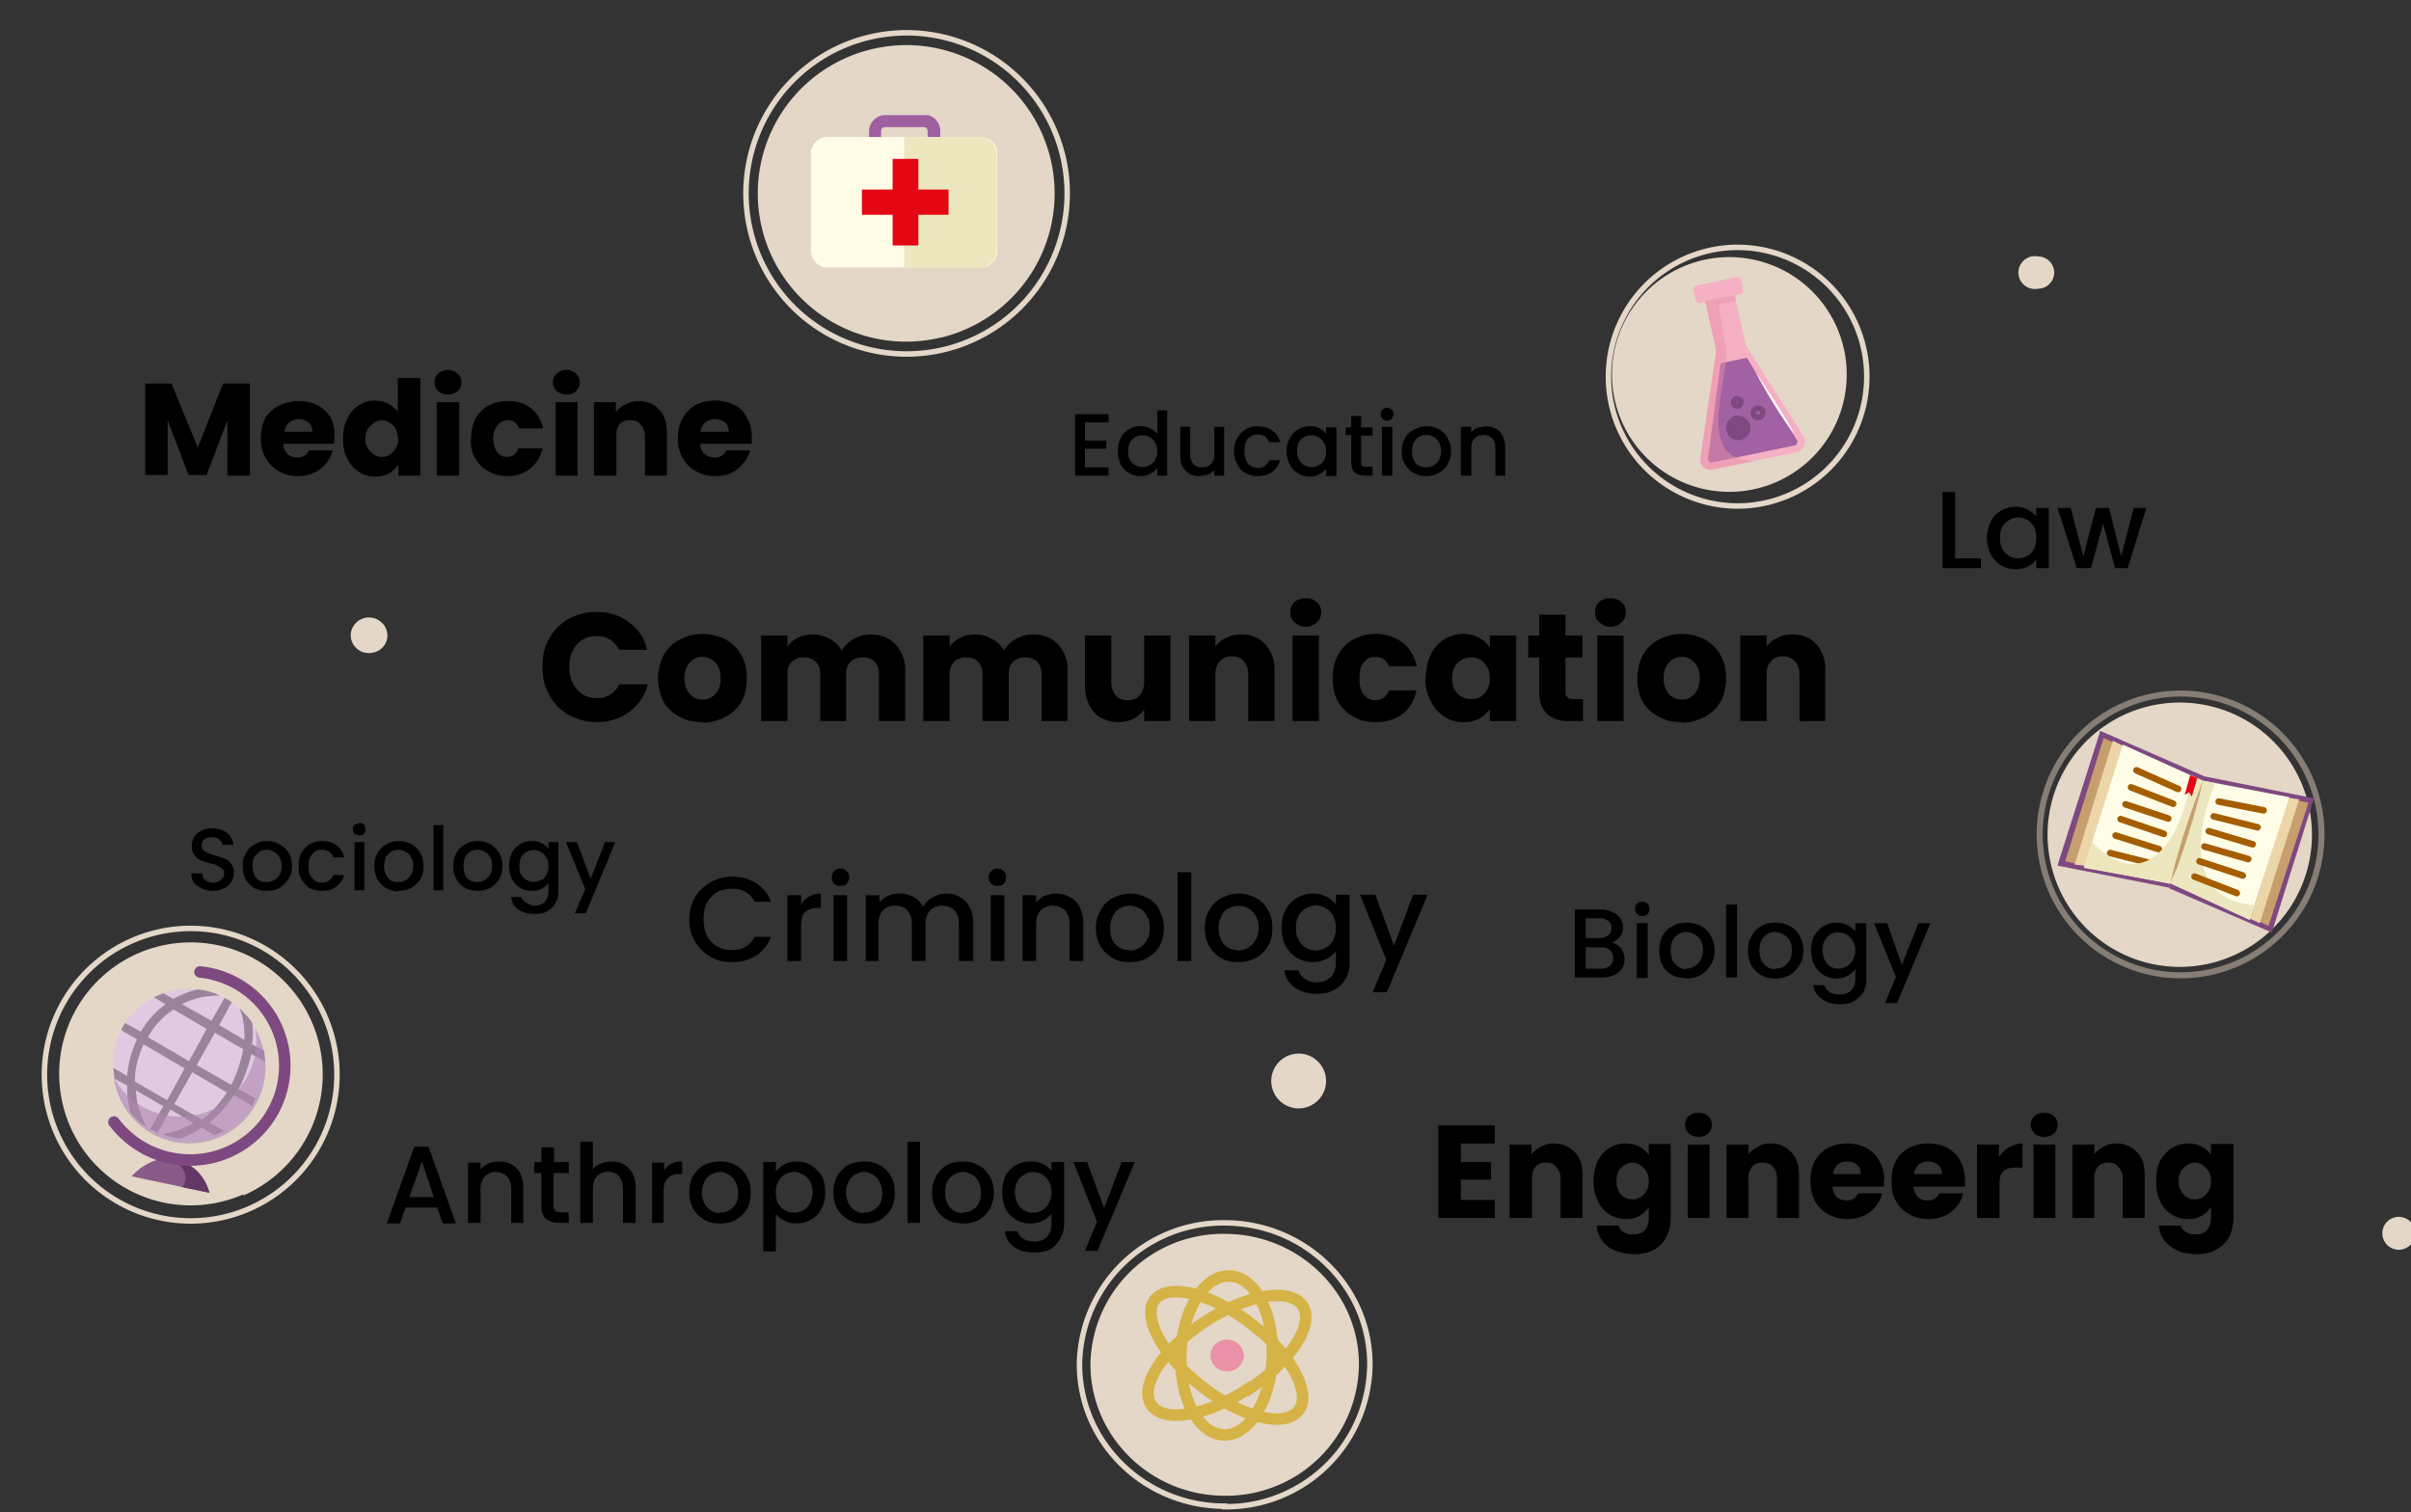 <svg xmlns="http://www.w3.org/2000/svg" width="440" height="276" fill="none"><rect width="100%" height="100%" fill="#333333" stroke="none"/><path fill="#000" d="M266.6 208.7v3.4h5.5v3.2h-5.5v3.7h6.2v3.3h-10.3v-16.9h10.3v3.3h-6.2Zm17 0c1.6 0 2.8.6 3.8 1.6s1.4 2.4 1.4 4.2v7.8h-4V215a3 3 0 0 0-.8-2c-.4-.6-1-.8-1.9-.8-.7 0-1.4.2-1.8.7a3 3 0 0 0-.7 2.1v7.3h-4.1v-13.4h4v1.8a5.2 5.2 0 0 1 4-2Zm13.1 0c1 0 1.8.2 2.5.6.7.4 1.3.9 1.7 1.5v-2h4v13.5c0 1.2-.2 2.3-.7 3.3-.5 1-1.2 1.8-2.2 2.4-1 .6-2.2.9-3.7.9-2 0-3.6-.5-4.9-1.4-1.2-1-1.9-2.2-2-3.8h4c.1.5.4.9.9 1.2.5.3 1 .4 1.8.4s1.5-.2 2-.7c.5-.5.8-1.3.8-2.3v-2a4.7 4.7 0 0 1-4.2 2.2 5.5 5.5 0 0 1-5.1-3.3c-.5-1-.8-2.3-.8-3.6 0-1.4.3-2.6.8-3.7a5.5 5.5 0 0 1 5.1-3.2Zm4.2 6.9c0-1-.3-1.8-.9-2.4-.6-.6-1.3-1-2-1-.9 0-1.6.4-2.2 1-.5.5-.8 1.3-.8 2.4 0 1 .3 1.8.8 2.4.6.6 1.3.9 2.1.9s1.5-.3 2.1-.9c.6-.6.9-1.4.9-2.4Zm9.1-8.1c-.7 0-1.3-.2-1.8-.6-.4-.5-.7-1-.7-1.6 0-.7.3-1.2.7-1.6.5-.4 1-.6 1.8-.6.7 0 1.3.2 1.7.6.5.4.7 1 .7 1.6a2 2 0 0 1-.7 1.6c-.4.4-1 .6-1.7.6Zm2 1.4v13.4h-4v-13.4h4Zm11.2-.2c1.5 0 2.8.6 3.7 1.6 1 1 1.4 2.4 1.4 4.2v7.8h-4V215a3 3 0 0 0-.7-2c-.5-.6-1.1-.8-2-.8-.7 0-1.3.2-1.8.7a3 3 0 0 0-.7 2.1v7.3h-4v-13.4h4v1.8c.4-.6 1-1 1.7-1.4.7-.4 1.5-.6 2.4-.6Zm20.6 6.7v1.2h-9.4c.1.8.4 1.4.8 1.9.5.4 1.1.6 1.8.6 1 0 1.7-.4 2.1-1.3h4.4a6 6 0 0 1-1.2 2.4 6 6 0 0 1-2.2 1.7 7 7 0 0 1-3 .6c-1.3 0-2.4-.3-3.5-.9a6 6 0 0 1-2.4-2.4c-.5-1-.8-2.2-.8-3.6s.2-2.6.8-3.7a6 6 0 0 1 2.4-2.4c1-.5 2.2-.8 3.5-.8 1.3 0 2.5.3 3.5.8 1 .6 1.8 1.3 2.3 2.3a7 7 0 0 1 1 3.6Zm-4.2-1.1c0-.7-.2-1.3-.7-1.7-.5-.4-1-.6-1.8-.6-.7 0-1.3.2-1.8.6-.4.4-.7 1-.8 1.7h5.1Zm19 1v1.3h-9.4c.1.8.4 1.4.8 1.9.5.4 1 .6 1.8.6 1 0 1.7-.4 2.1-1.3h4.4a6 6 0 0 1-1.2 2.4 6 6 0 0 1-2.2 1.7 7 7 0 0 1-3 .6c-1.3 0-2.5-.3-3.5-.9a6 6 0 0 1-2.4-2.4c-.6-1-.8-2.2-.8-3.6s.2-2.6.8-3.7a6 6 0 0 1 2.4-2.4c1-.5 2.2-.8 3.5-.8 1.3 0 2.5.3 3.5.8 1 .6 1.8 1.3 2.3 2.3a7 7 0 0 1 .9 3.6Zm-4.2-1c0-.7-.2-1.3-.7-1.7-.5-.4-1.1-.6-1.8-.6s-1.3.2-1.8.6c-.4.4-.7 1-.8 1.7h5.1Zm10.5-3.2c.4-.7 1-1.3 1.8-1.7.7-.4 1.5-.7 2.4-.7v4.4h-1.2c-1 0-1.8.2-2.3.7-.5.4-.7 1.2-.7 2.3v6.2h-4.1v-13.4h4v2.2Zm8.2-3.6c-.7 0-1.3-.2-1.8-.6-.4-.5-.7-1-.7-1.6 0-.7.3-1.2.7-1.6.5-.4 1-.6 1.8-.6.7 0 1.3.2 1.7.6.5.4.7 1 .7 1.6a2 2 0 0 1-.7 1.6c-.4.4-1 .6-1.7.6Zm2 1.4v13.4h-4v-13.4h4Zm11.2-.2c1.5 0 2.8.6 3.7 1.6 1 1 1.4 2.4 1.4 4.2v7.8h-4V215a3 3 0 0 0-.8-2c-.4-.6-1-.8-1.8-.8s-1.4.2-1.9.7a3 3 0 0 0-.7 2.1v7.3h-4v-13.4h4v1.8c.4-.6 1-1 1.7-1.4.7-.4 1.5-.6 2.4-.6Zm13 0c1 0 1.8.2 2.5.6.8.4 1.3.9 1.7 1.5v-2h4.1v13.5c0 1.2-.3 2.3-.7 3.3-.5 1-1.3 1.8-2.3 2.4-1 .6-2.2.9-3.7.9-2 0-3.6-.5-4.8-1.4-1.3-1-2-2.2-2.1-3.8h4c.1.5.5.9 1 1.2.4.3 1 .4 1.7.4.9 0 1.5-.2 2-.7.5-.5.8-1.3.8-2.3v-2a4.7 4.7 0 0 1-4.1 2.2 5.5 5.5 0 0 1-5.2-3.3c-.5-1-.7-2.3-.7-3.6 0-1.4.2-2.6.7-3.7.6-1 1.3-1.8 2.2-2.4.9-.5 1.9-.8 3-.8Zm4.2 6.9c0-1-.3-1.8-.9-2.4-.5-.6-1.2-1-2-1-.9 0-1.5.4-2.1 1-.6.5-.9 1.3-.9 2.4 0 1 .3 1.8.9 2.4.6.6 1.2.9 2 .9.9 0 1.6-.3 2.1-.9.6-.6.9-1.4.9-2.4ZM79.9 220.4H74l-1 2.9h-2.4l5-14h2.6l5 14h-2.4l-1-2.9Zm-.7-1.8L77 212l-2.3 6.5h4.5ZM91 212c.9 0 1.6.1 2.3.5.7.4 1.3.9 1.6 1.6.4.7.6 1.6.6 2.6v6.5h-2.2V217c0-1-.3-1.7-.8-2.3-.5-.5-1.1-.8-2-.8-.8 0-1.5.3-2 .8-.5.6-.8 1.3-.8 2.3v6.2h-2.3v-11h2.3v1.2c.4-.4.9-.8 1.4-1 .6-.3 1.3-.4 2-.4Zm10 2v6.1c0 .4.2.7.4 1l1 .2h1.4v1.9H102c-1 0-1.8-.3-2.4-.8-.5-.4-.8-1.2-.8-2.3v-6h-1.3v-2h1.3v-2.7h2.3v2.7h2.7v2H101Zm10.6-2c.8 0 1.6.1 2.2.5.7.4 1.2.9 1.6 1.6.4.7.6 1.6.6 2.6v6.5h-2.3V217c0-1-.3-1.7-.7-2.3-.5-.5-1.2-.8-2-.8-1 0-1.6.3-2.1.8-.5.6-.7 1.3-.7 2.3v6.2h-2.3v-14.8h2.3v5c.3-.4.8-.8 1.4-1a5 5 0 0 1 2-.4Zm9.5 1.7c.4-.5.8-1 1.4-1.3a4 4 0 0 1 2-.4v2.3h-.6c-1 0-1.6.3-2 .7-.5.5-.8 1.2-.8 2.4v5.8H119v-11h2.2v1.5Zm10.2 9.6c-1 0-2-.2-2.8-.7a5.2 5.2 0 0 1-2-2 6 6 0 0 1-.7-3 6 6 0 0 1 .7-3c.5-.8 1.2-1.5 2-2 1-.4 1.9-.6 3-.6 1 0 2 .2 2.8.7.8.4 1.5 1.1 2 2 .5.8.7 1.8.7 3 0 1-.2 2-.7 3-.5.8-1.2 1.5-2.1 2a6 6 0 0 1-2.9.6Zm0-2a3.3 3.3 0 0 0 3-1.6 4 4 0 0 0 .4-2 4 4 0 0 0-.5-2 3 3 0 0 0-1.2-1.3c-.5-.3-1-.5-1.6-.5-.6 0-1.2.2-1.7.5a3 3 0 0 0-1.1 1.2c-.3.6-.5 1.2-.5 2a4 4 0 0 0 1 2.8 3 3 0 0 0 2.2 1Zm10.3-7.5a4.8 4.8 0 0 1 3.8-1.8c1 0 1.8.2 2.6.7.8.5 1.5 1.1 2 2 .4.8.6 1.8.6 3 0 1-.2 2-.7 2.9-.4.9-1 1.5-1.9 2a5 5 0 0 1-2.6.7 4.9 4.9 0 0 1-3.8-1.7v6.8h-2.3v-16.3h2.3v1.7Zm6.7 3.8c0-.8-.2-1.4-.5-2a3 3 0 0 0-1.2-1.2c-.6-.3-1.1-.5-1.7-.5a3.3 3.3 0 0 0-2.9 1.8 4 4 0 0 0-.4 2c0 .7.1 1.4.4 2 .4.5.8 1 1.3 1.2a3.3 3.3 0 0 0 3.3 0c.5-.3.9-.7 1.2-1.3a4 4 0 0 0 .5-2Zm9.3 5.7c-1 0-2-.2-2.8-.7a5.2 5.2 0 0 1-2-2 6 6 0 0 1-.7-3 6 6 0 0 1 .7-3c.5-.8 1.2-1.5 2-2 1-.4 1.9-.6 3-.6 1 0 2 .2 2.8.7.8.4 1.5 1.1 2 2 .5.8.7 1.8.7 3 0 1-.2 2-.7 3-.5.8-1.2 1.5-2 2a6 6 0 0 1-3 .6Zm0-2a3.3 3.3 0 0 0 3-1.6 4 4 0 0 0 .4-2 4 4 0 0 0-.5-2c-.3-.6-.7-1-1.2-1.3-.5-.3-1-.5-1.6-.5-.6 0-1.1.2-1.7.5a3 3 0 0 0-1.1 1.2c-.3.6-.5 1.2-.5 2a4 4 0 0 0 1 2.8 3 3 0 0 0 2.2 1Zm10.3-13v14.9h-2.3v-14.8h2.3Zm7.8 15c-1 0-2-.2-2.9-.7a5.2 5.2 0 0 1-2-2 6 6 0 0 1-.7-3 6 6 0 0 1 .8-3c.5-.8 1.1-1.5 2-2 .8-.4 1.8-.6 2.9-.6 1 0 2 .2 2.8.7.9.4 1.5 1.1 2 2 .5.8.8 1.8.8 3 0 1-.3 2-.8 3-.5.8-1.2 1.5-2 2a6 6 0 0 1-3 .6Zm0-2a3.3 3.3 0 0 0 2.9-1.6 4 4 0 0 0 .4-2 4 4 0 0 0-.4-2 3 3 0 0 0-1.2-1.3c-.6-.3-1.1-.5-1.7-.5-.6 0-1.1.2-1.6.5a3 3 0 0 0-1.2 1.2c-.3.6-.4 1.2-.4 2a4 4 0 0 0 .9 2.8 3 3 0 0 0 2.3 1Zm12.4-9.3a4.7 4.7 0 0 1 3.8 1.7v-1.6h2.3v11.2c0 1-.2 2-.7 2.7-.4.8-1 1.5-1.8 2-.8.4-1.8.6-2.9.6-1.5 0-2.7-.3-3.7-1s-1.6-1.7-1.7-2.9h2.3c.1.6.5 1 1 1.4.6.3 1.3.5 2.1.5a3 3 0 0 0 2.2-.8c.6-.6.9-1.4.9-2.5v-1.8a4.7 4.7 0 0 1-3.8 1.8 5 5 0 0 1-4.6-2.7c-.4-.9-.6-1.9-.6-3s.2-2 .6-3a5 5 0 0 1 4.6-2.6Zm3.8 5.6a4 4 0 0 0-.5-2 3.2 3.2 0 0 0-4.5-1.2c-.5.3-1 .7-1.2 1.2a4 4 0 0 0-.5 2c0 .8.2 1.4.5 2 .3.6.7 1 1.2 1.3a3.3 3.3 0 0 0 3.3 0c.5-.3.9-.7 1.2-1.3a4 4 0 0 0 .5-2Zm15.2-5.5-6.8 16.2H198l2.2-5.3-4.3-10.9h2.5l3.1 8.4 3.2-8.4h2.4ZM99 121.8c0-2 .3-3.7 1.2-5.2a9 9 0 0 1 3.5-3.6c1.5-.8 3.2-1.3 5.1-1.3 2.3 0 4.3.6 6 1.9 1.7 1.2 2.8 2.9 3.3 5H113c-.4-.8-1-1.4-1.7-1.9-.7-.4-1.5-.6-2.4-.6-1.5 0-2.7.5-3.6 1.5a6 6 0 0 0-1.4 4.2c0 1.7.5 3 1.4 4 .9 1.1 2 1.6 3.6 1.6a4.2 4.2 0 0 0 4.1-2.5h5.2a8.9 8.9 0 0 1-3.3 5 9.9 9.9 0 0 1-6 1.9c-1.9 0-3.6-.5-5.1-1.3-1.5-.9-2.7-2-3.5-3.6-.9-1.5-1.3-3.2-1.3-5.1Zm29.2 10c-1.6 0-3-.3-4.2-1a7.3 7.3 0 0 1-2.9-2.7c-.6-1.3-1-2.7-1-4.3 0-1.6.4-3 1-4.2a7.2 7.2 0 0 1 3-2.9c1.2-.6 2.6-1 4.1-1 1.6 0 3 .4 4.2 1 1.2.7 2.2 1.6 2.9 2.9.7 1.2 1 2.6 1 4.2s-.3 3-1 4.3a7.2 7.2 0 0 1-3 2.8c-1.2.6-2.6 1-4.1 1Zm0-4.1a3 3 0 0 0 2.3-1c.7-.7 1-1.6 1-2.9 0-1.3-.3-2.2-1-2.9a3 3 0 0 0-2.3-1 3 3 0 0 0-2.3 1c-.6.7-1 1.6-1 2.9 0 1.3.4 2.2 1 2.9a3 3 0 0 0 2.3 1Zm30.6-11.9c2 0 3.5.6 4.6 1.8a6.7 6.7 0 0 1 1.8 4.9v9.1h-4.8v-8.5c0-1-.2-1.8-.8-2.3-.5-.6-1.2-.8-2.2-.8a3 3 0 0 0-2.2.8c-.5.5-.8 1.3-.8 2.3v8.5h-4.7v-8.5c0-1-.3-1.8-.8-2.3-.6-.6-1.3-.8-2.2-.8a3 3 0 0 0-2.2.8c-.6.5-.8 1.3-.8 2.3v8.5h-4.8V116h4.8v2a5 5 0 0 1 1.9-1.6 6.4 6.4 0 0 1 5.8.2c1 .5 1.6 1.2 2.2 2.1a6.3 6.3 0 0 1 5.2-2.9Zm29.7 0c2 0 3.4.6 4.6 1.8a6.7 6.7 0 0 1 1.7 4.9v9.1h-4.7v-8.5c0-1-.3-1.8-.8-2.3-.6-.6-1.3-.8-2.2-.8a3 3 0 0 0-2.2.8c-.6.5-.8 1.3-.8 2.3v8.5h-4.8v-8.5c0-1-.3-1.8-.8-2.3-.5-.6-1.3-.8-2.2-.8a3 3 0 0 0-2.2.8c-.5.5-.8 1.3-.8 2.3v8.5h-4.8V116h4.8v2a5 5 0 0 1 2-1.6c.7-.4 1.6-.6 2.6-.6 1.2 0 2.2.3 3.1.8 1 .5 1.7 1.2 2.2 2.1a6.3 6.3 0 0 1 5.3-2.9Zm25.1.2v15.6h-4.8v-2.1c-.5.7-1.1 1.2-2 1.7a6 6 0 0 1-2.7.6c-1.2 0-2.3-.3-3.2-.8-.9-.5-1.6-1.3-2.1-2.3-.5-1-.8-2.2-.8-3.6V116h4.8v8.5c0 1 .3 1.8.8 2.4.5.6 1.3.9 2.2.9 1 0 1.7-.3 2.2-.9.5-.6.8-1.4.8-2.4V116h4.8Zm13-.2c1.8 0 3.2.6 4.3 1.8a6.8 6.8 0 0 1 1.7 4.9v9.1h-4.8v-8.5c0-1-.3-1.8-.8-2.4-.5-.6-1.3-.9-2.2-.9-.9 0-1.6.3-2.2.9-.5.6-.8 1.4-.8 2.4v8.5H217V116h4.8v2a5 5 0 0 1 2-1.6c.8-.4 1.7-.6 2.8-.6Zm11.7-1.4a3 3 0 0 1-2-.8c-.6-.5-.8-1-.8-1.8s.2-1.4.7-1.9a3 3 0 0 1 2.1-.7c.8 0 1.5.2 2 .7.6.5.8 1.1.8 1.9 0 .7-.2 1.3-.8 1.8-.5.5-1.2.8-2 .8Zm2.4 1.6v15.6h-4.8V116h4.8Zm2.5 7.8c0-1.6.3-3 1-4.3a7 7 0 0 1 2.8-2.8c1.2-.6 2.5-1 4-1 2 0 3.6.6 5 1.6 1.3 1 2.1 2.5 2.6 4.3h-5.1c-.5-1.1-1.3-1.7-2.5-1.7-1 0-1.6.3-2.1 1-.6.7-.8 1.6-.8 2.9 0 1.3.2 2.3.8 3 .5.6 1.2 1 2 1 1.3 0 2.1-.6 2.6-1.8h5a7.3 7.3 0 0 1-2.5 4.3c-1.4 1-3 1.5-5 1.5-1.5 0-2.8-.3-4-1a7 7 0 0 1-2.8-2.7c-.7-1.3-1-2.7-1-4.3Zm17 0c0-1.6.3-3 .9-4.3a6.5 6.5 0 0 1 6-3.8 6 6 0 0 1 2.8.7 5 5 0 0 1 2 1.8V116h4.8v15.6h-4.8v-2.2c-.5.7-1.1 1.3-2 1.8a6 6 0 0 1-2.9.6c-1.2 0-2.4-.3-3.4-1a7 7 0 0 1-2.5-2.8 9.6 9.6 0 0 1-1-4.2Zm11.7 0c0-1.2-.4-2.1-1-2.8-.7-.7-1.5-1-2.4-1-1 0-1.8.3-2.5 1-.6.6-1 1.6-1 2.8a4 4 0 0 0 1 2.8c.7.7 1.5 1 2.5 1s1.7-.3 2.4-1c.6-.7 1-1.6 1-2.8Zm17 3.8v4h-2.5a6 6 0 0 1-4-1.2c-1-1-1.5-2.3-1.5-4.2V120h-2v-4h2v-3.8h4.8v3.8h3.1v4h-3.1v6.2c0 .5 0 .8.3 1 .2.3.6.4 1.1.4h1.7Zm5-13.2a3 3 0 0 1-2-.8c-.6-.5-.8-1-.8-1.8s.2-1.4.7-1.9a3 3 0 0 1 2.1-.7c.8 0 1.5.2 2 .7.6.5.8 1.1.8 1.9 0 .7-.2 1.3-.8 1.8-.5.5-1.2.8-2 .8Zm2.4 1.6v15.6h-4.8V116h4.8Zm10.6 15.8c-1.6 0-3-.3-4.2-1a7.3 7.3 0 0 1-2.9-2.7c-.7-1.3-1-2.7-1-4.3 0-1.6.4-3 1-4.2a7.2 7.2 0 0 1 3-2.9c1.2-.6 2.6-1 4.1-1 1.6 0 3 .4 4.2 1 1.2.7 2.2 1.6 2.9 2.9.7 1.2 1 2.6 1 4.2s-.3 3-1 4.3a7.2 7.2 0 0 1-3 2.8c-1.2.6-2.6 1-4.1 1Zm0-4.1a3 3 0 0 0 2.3-1c.6-.7 1-1.6 1-2.9 0-1.3-.3-2.2-1-2.9a3 3 0 0 0-2.3-1 3 3 0 0 0-2.3 1c-.6.7-1 1.6-1 2.9 0 1.3.4 2.2 1 2.9a3 3 0 0 0 2.3 1Zm20.2-11.9c1.8 0 3.3.6 4.4 1.8a6.8 6.8 0 0 1 1.6 4.9v9.1h-4.7v-8.5c0-1-.3-1.8-.8-2.4-.6-.6-1.3-.9-2.2-.9-1 0-1.7.3-2.2.9-.6.6-.8 1.4-.8 2.4v8.5h-4.8V116h4.8v2a5 5 0 0 1 2-1.6c.8-.4 1.7-.6 2.7-.6ZM198 77.1v3.3h3.9v1.5H198v3.4h4.3v1.5h-6.1V75.6h6.1v1.5H198Zm6 5.2c0-.9.2-1.7.5-2.3a4 4 0 0 1 5.4-1.8c.5.2 1 .6 1.3 1v-4.3h1.8v11.9h-1.8v-1.4c-.3.5-.7.8-1.2 1-.6.4-1.2.5-1.9.5a4 4 0 0 1-3.6-2.2c-.3-.7-.5-1.5-.5-2.4Zm7.2 0c0-.6-.1-1-.4-1.5a2.6 2.6 0 0 0-3.6-1c-.4.2-.7.5-1 1-.2.4-.3.9-.3 1.5s0 1.2.3 1.6c.3.5.6.8 1 1a2.6 2.6 0 0 0 2.6 0c.4-.2.8-.5 1-1 .3-.4.4-1 .4-1.6Zm12.2-4.4v8.9h-1.8v-1a3 3 0 0 1-1.1.8l-1.5.3a4 4 0 0 1-1.9-.4c-.5-.3-1-.8-1.3-1.3-.3-.6-.4-1.3-.4-2v-5.3h1.8v5c0 .7.2 1.4.6 1.8.3.4.9.6 1.6.6.7 0 1.2-.2 1.6-.6.4-.4.6-1 .6-1.8v-5h1.8Zm1.8 4.4c0-.9.2-1.7.6-2.3a4 4 0 0 1 1.5-1.6c.6-.4 1.4-.6 2.2-.6 1.1 0 2 .3 2.7.8.7.5 1.2 1.2 1.4 2.1h-2a2 2 0 0 0-.7-1c-.4-.2-.8-.4-1.4-.4-.7 0-1.3.3-1.8.8-.4.6-.6 1.3-.6 2.2 0 1 .2 1.7.6 2.3.5.5 1 .8 1.8.8 1 0 1.8-.5 2.1-1.4h2a4 4 0 0 1-1.4 2.1c-.7.5-1.6.8-2.7.8-.8 0-1.6-.2-2.2-.6-.7-.3-1.2-.9-1.5-1.6-.4-.6-.6-1.4-.6-2.4Zm9.6 0c0-.9.2-1.7.6-2.3a4 4 0 0 1 3.6-2.2c.7 0 1.3.1 1.8.4.5.3 1 .6 1.2 1V78h1.9v8.9H242v-1.4c-.3.5-.7.8-1.2 1-.6.4-1.2.5-1.9.5a4 4 0 0 1-2-.6c-.7-.4-1.2-1-1.5-1.6-.4-.7-.6-1.5-.6-2.4Zm7.2 0c0-.6-.1-1-.4-1.5a2.6 2.6 0 0 0-3.6-1c-.4.2-.7.5-1 1-.2.4-.3.9-.3 1.5s.1 1.2.4 1.6c.2.5.5.8 1 1a2.6 2.6 0 0 0 2.6 0c.4-.2.7-.5 1-1 .2-.4.3-1 .3-1.6Zm6.4-2.9v5c0 .2 0 .5.2.6.2.2.4.2.8.2h1.1v1.6h-1.4c-.8 0-1.5-.2-1.9-.6-.4-.4-.6-1-.6-1.9v-4.9h-1V78h1v-2.1h1.8v2.1h2.1v1.5h-2.1Zm4.7-2.6c-.3 0-.6-.1-.8-.4-.2-.2-.3-.5-.3-.8 0-.3 0-.6.3-.8.2-.2.5-.4.8-.4.4 0 .6.2.9.4.2.2.3.5.3.8 0 .3-.1.6-.3.8-.3.3-.5.4-.9.4Zm1 1.1v8.9h-1.9v-8.9h1.8Zm6.2 9c-.9 0-1.6-.2-2.3-.6-.7-.3-1.2-.9-1.6-1.6-.4-.6-.6-1.4-.6-2.4 0-.9.2-1.6.6-2.3.4-.7 1-1.3 1.7-1.6a4.7 4.7 0 0 1 4.6 0 4 4 0 0 1 1.5 1.6c.4.7.6 1.4.6 2.3 0 1-.2 1.7-.6 2.4-.4.7-1 1.3-1.6 1.6-.7.4-1.5.6-2.3.6Zm0-1.6a2.7 2.7 0 0 0 2.3-1.3c.2-.5.4-1 .4-1.7 0-.6-.2-1.1-.4-1.6-.3-.4-.6-.8-1-1-.4-.2-.8-.3-1.3-.3s-.9.1-1.3.3c-.4.2-.7.6-1 1-.2.5-.3 1-.3 1.6 0 1 .2 1.7.7 2.3.5.5 1.1.7 1.9.7Zm10.8-7.5a4 4 0 0 1 1.8.4c.6.3 1 .7 1.3 1.3.3.6.5 1.3.5 2v5.3h-1.8v-5c0-.8-.2-1.4-.6-1.8a2 2 0 0 0-1.6-.6c-.7 0-1.2.2-1.6.6-.4.4-.6 1-.6 1.8v5h-1.9v-8.9h1.9v1a3 3 0 0 1 1.1-.8l1.5-.3ZM294 172c.7.1 1.3.5 1.8 1 .4.7.7 1.3.7 2s-.2 1.3-.5 1.8c-.4.5-.8.9-1.5 1.2-.6.3-1.3.4-2.1.4h-5V166h4.7c.9 0 1.6.2 2.2.5.6.2 1 .6 1.4 1.1.3.5.5 1 .5 1.6 0 .8-.2 1.4-.6 1.8-.4.5-1 .9-1.6 1.1Zm-4.6-.8h2.5c.7 0 1.2-.2 1.6-.5.4-.3.6-.7.6-1.3 0-.6-.2-1-.6-1.3-.4-.3-.9-.5-1.6-.5h-2.5v3.6Zm2.8 5.6c.7 0 1.2-.2 1.6-.5.4-.4.6-.9.6-1.5s-.2-1-.6-1.4c-.4-.4-1-.5-1.7-.5h-2.7v3.9h2.8Zm7.5-9.6c-.3 0-.7-.1-.9-.4-.3-.2-.4-.5-.4-1 0-.3.1-.6.4-.9.2-.2.6-.3 1-.3.3 0 .6.1.8.3.3.3.4.6.4 1s-.1.7-.4 1c-.2.2-.5.3-.9.3Zm1 1.3v10h-2v-10h2Zm7 10c-.9 0-1.7-.1-2.5-.5-.8-.5-1.4-1-1.8-1.8-.4-.8-.6-1.7-.6-2.7 0-1 .2-2 .6-2.7.5-.8 1-1.4 1.9-1.8.7-.4 1.6-.6 2.5-.6 1 0 1.8.2 2.6.6.8.4 1.4 1 1.8 1.8.5.8.7 1.7.7 2.7 0 1-.2 1.9-.7 2.6-.5.8-1 1.4-1.9 1.9-.8.4-1.6.6-2.6.6Zm0-1.7a3 3 0 0 0 2.6-1.5c.3-.5.5-1.1.5-1.8 0-.8-.2-1.4-.4-1.9-.3-.5-.7-.8-1.1-1a3 3 0 0 0-1.5-.5 3 3 0 0 0-1.5.4c-.4.3-.8.6-1 1.1-.3.5-.4 1.1-.4 1.9 0 1 .2 1.9.8 2.4.5.6 1.2 1 2 1Zm9.3-11.7v13.3h-2v-13.3h2Zm7 13.5c-1 0-1.8-.2-2.6-.6-.7-.5-1.3-1-1.8-1.8-.4-.8-.6-1.7-.6-2.7 0-1 .2-2 .7-2.7.4-.8 1-1.4 1.8-1.8.7-.4 1.6-.6 2.6-.6.9 0 1.8.2 2.5.6.8.4 1.4 1 1.8 1.8.5.8.7 1.7.7 2.7 0 1-.2 1.9-.7 2.6-.4.8-1 1.4-1.8 1.9-.8.4-1.7.6-2.6.6Zm0-1.8a3 3 0 0 0 2.6-1.5c.3-.5.4-1.1.4-1.8 0-.8-.1-1.4-.4-1.9-.3-.5-.7-.8-1.1-1a3 3 0 0 0-1.5-.5 3 3 0 0 0-1.5.4c-.4.3-.8.6-1 1.1-.3.5-.4 1.1-.4 1.9 0 1 .3 1.9.8 2.4.5.6 1.2 1 2 1Zm11.1-8.4a4.3 4.3 0 0 1 3.5 1.6v-1.5h2v10a5 5 0 0 1-.5 2.5c-.4.7-1 1.3-1.7 1.7-.7.4-1.6.6-2.6.6-1.3 0-2.5-.3-3.3-1a3.5 3.5 0 0 1-1.6-2.5h2c.2.5.6 1 1 1.3.6.3 1.2.4 1.9.4.8 0 1.5-.2 2-.7.5-.5.8-1.2.8-2.2v-1.7a4.3 4.3 0 0 1-3.5 1.7 4.5 4.5 0 0 1-4-2.5c-.4-.8-.6-1.7-.6-2.7 0-1 .2-1.8.6-2.6a4.6 4.6 0 0 1 4-2.4Zm3.5 5c0-.6-.2-1.2-.5-1.7a3 3 0 0 0-4-1.2c-.5.3-.8.7-1.1 1.2-.3.5-.4 1-.4 1.7s.1 1.3.4 1.8c.3.5.6 1 1 1.2a3 3 0 0 0 3 0 3 3 0 0 0 1.1-1.1c.3-.6.5-1.2.5-1.8Zm13.7-4.9-6.1 14.6H344l2-4.8-4-9.8h2.4l2.7 7.6 3-7.6h2ZM45.6 70v16.8h-4.1V76.7l-3.8 10h-3.3l-3.8-10v10h-4.1V70h4.8l4.8 11.7 4.6-11.7h4.9ZM61 79.8V81h-9.3c0 .8.3 1.4.8 1.9.5.4 1 .6 1.7.6 1 0 1.8-.4 2.2-1.3h4.3a6 6 0 0 1-1.2 2.4 6 6 0 0 1-2.2 1.7 7 7 0 0 1-3 .6c-1.2 0-2.4-.3-3.4-.9a6 6 0 0 1-2.4-2.4c-.6-1-.9-2.2-.9-3.6s.3-2.6.8-3.7A6 6 0 0 1 51 74c1-.5 2.2-.8 3.6-.8 1.3 0 2.4.3 3.4.8s1.8 1.3 2.4 2.3A7 7 0 0 1 61 80ZM57 78.8c0-.7-.2-1.3-.7-1.7-.5-.4-1-.6-1.8-.6-.7 0-1.2.2-1.7.6-.5.4-.8 1-.9 1.7H57Zm5.6 1.3c0-1.4.2-2.6.8-3.7a5.5 5.5 0 0 1 7.5-2.7c.7.4 1.3.9 1.7 1.5V69h4.1v17.8h-4v-2c-.5.7-1 1.2-1.7 1.6a5 5 0 0 1-2.5.6 5.5 5.5 0 0 1-5.1-3.3c-.6-1-.8-2.3-.8-3.6Zm10 0c0-1-.3-1.9-.8-2.4-.6-.6-1.3-1-2.1-1s-1.5.4-2 1c-.7.5-1 1.3-1 2.4 0 1 .3 1.8 1 2.4.5.6 1.2.9 2 .9s1.5-.3 2-.9c.6-.6 1-1.4 1-2.4Zm9.2-8.1c-.8 0-1.4-.2-1.8-.6-.5-.5-.7-1-.7-1.6 0-.7.2-1.2.7-1.6.4-.4 1-.7 1.8-.7.7 0 1.2.3 1.7.7.5.4.7 1 .7 1.6a2 2 0 0 1-.7 1.6c-.5.4-1 .6-1.7.6Zm2 1.4v13.4h-4.1V73.4h4.1Zm2.2 6.7c0-1.4.2-2.6.8-3.7a6 6 0 0 1 2.4-2.4c1-.5 2.2-.8 3.5-.8 1.7 0 3 .4 4.2 1.3 1.1.9 1.9 2.1 2.2 3.7h-4.4c-.3-1-1-1.5-2-1.5-.8 0-1.4.3-1.9.9A4 4 0 0 0 90 80c0 1 .3 1.9.7 2.5.5.6 1 .9 1.8.9 1 0 1.8-.6 2.1-1.6H99a6.3 6.3 0 0 1-2.2 3.7 6.6 6.6 0 0 1-4.2 1.4c-1.3 0-2.5-.3-3.5-.9a6 6 0 0 1-2.4-2.4c-.6-1-.8-2.2-.8-3.6Zm17.4-8.1c-.7 0-1.3-.2-1.8-.6-.5-.5-.7-1-.7-1.6 0-.7.2-1.2.7-1.6.5-.4 1-.7 1.8-.7.7 0 1.3.3 1.7.7.5.4.7 1 .7 1.6a2 2 0 0 1-.7 1.6c-.4.4-1 .6-1.7.6Zm2 1.4v13.4h-4V73.4h4Zm11.1-.2c1.6 0 2.9.5 3.8 1.6 1 1 1.4 2.4 1.4 4.1v7.9h-4v-7.3a3 3 0 0 0-.8-2c-.4-.6-1-.8-1.8-.8s-1.5.2-2 .7a3 3 0 0 0-.6 2.1v7.3h-4.1V73.4h4v1.8c.5-.6 1-1.1 1.8-1.4.7-.4 1.5-.6 2.3-.6Zm20.7 6.7V81h-9.4c0 .8.3 1.4.8 1.9.5.4 1 .6 1.8.6 1 0 1.7-.4 2.1-1.3h4.4a6 6 0 0 1-1.3 2.4 6 6 0 0 1-2.1 1.7 7 7 0 0 1-3 .6c-1.3 0-2.5-.3-3.5-.9a6 6 0 0 1-2.4-2.4c-.6-1-.9-2.2-.9-3.6s.3-2.6.9-3.7a6 6 0 0 1 2.4-2.4c1-.5 2.2-.8 3.5-.8 1.3 0 2.5.3 3.5.8s1.8 1.3 2.3 2.3a7 7 0 0 1 .9 3.6Zm-4.2-1.1c0-.7-.3-1.3-.7-1.7-.5-.4-1.1-.6-1.8-.6s-1.3.2-1.8.6c-.5.4-.7 1-.9 1.7h5.2ZM125.8 167.8c0-1.5.4-2.9 1-4a8 8 0 0 1 6.8-3.8c1.7 0 3.1.4 4.4 1.2 1.2.8 2.2 1.9 2.7 3.4h-3a4 4 0 0 0-1.6-1.8c-.7-.4-1.6-.6-2.5-.6-1 0-1.9.2-2.7.6-.8.5-1.4 1.1-1.9 2-.4.8-.6 1.8-.6 3 0 1.1.2 2 .6 3a5 5 0 0 0 2 2c.7.4 1.6.6 2.6.6s1.8-.2 2.5-.6a4 4 0 0 0 1.6-1.8h3a6.8 6.8 0 0 1-2.7 3.4 8 8 0 0 1-4.4 1.2 7.6 7.6 0 0 1-7.8-7.8Zm20.4-2.7c.3-.6.8-1.1 1.4-1.4.6-.4 1.4-.6 2.2-.6v2.6h-.6c-1 0-1.8.3-2.3.8-.5.5-.7 1.3-.7 2.6v6.3h-2.5v-12h2.5v1.7Zm7.2-3.4c-.5 0-.9-.1-1.2-.4-.3-.4-.4-.7-.4-1.2 0-.4.1-.8.4-1.1.3-.3.7-.5 1.2-.5.4 0 .8.2 1.1.5.3.3.5.7.5 1.1 0 .5-.2.8-.5 1.2-.3.3-.7.4-1.1.4Zm1.2 1.6v12.1h-2.5v-12h2.5Zm18-.2c1 0 1.8.2 2.5.6.8.4 1.4 1 1.8 1.8.5.8.7 1.7.7 2.8v7.1H175v-6.7c0-1.1-.3-2-.8-2.5-.6-.6-1.3-.9-2.2-.9a3 3 0 0 0-2.3.9c-.5.6-.8 1.4-.8 2.5v6.7h-2.5v-6.7c0-1.1-.3-2-.8-2.5-.5-.6-1.3-.9-2.2-.9a3 3 0 0 0-2.3.9c-.5.6-.8 1.4-.8 2.5v6.7H158v-12h2.5v1.3c.4-.5 1-.9 1.6-1.2a5.4 5.4 0 0 1 4.6.2c.8.5 1.3 1 1.8 1.8a4 4 0 0 1 1.7-1.7 5 5 0 0 1 2.5-.7Zm9.4-1.4c-.4 0-.8-.1-1.1-.4-.3-.4-.5-.7-.5-1.2 0-.4.2-.8.5-1.1.3-.3.7-.5 1.1-.5.5 0 .9.2 1.2.5.3.3.4.7.4 1.1 0 .5-.1.8-.4 1.2-.3.3-.7.4-1.2.4Zm1.3 1.6v12.1h-2.5v-12h2.5Zm9.4-.2c1 0 1.8.2 2.5.6.8.4 1.4 1 1.8 1.8.4.8.7 1.7.7 2.8v7.1h-2.5v-6.7c0-1.1-.3-2-.8-2.5-.6-.6-1.3-.9-2.3-.9a3 3 0 0 0-2.2.9c-.6.6-.8 1.4-.8 2.5v6.7h-2.5v-12h2.5v1.3c.4-.5 1-.9 1.5-1.2.7-.2 1.4-.4 2-.4Zm13.4 12.5c-1.1 0-2.2-.2-3-.7-1-.6-1.7-1.3-2.3-2.2-.5-1-.8-2-.8-3.3 0-1.3.3-2.4.9-3.3.5-1 1.2-1.7 2.2-2.2 1-.5 2-.8 3.1-.8 1.2 0 2.2.3 3.2.8s1.7 1.2 2.2 2.2c.5 1 .8 2 .8 3.3 0 1.2-.3 2.3-.8 3.3-.6 1-1.3 1.6-2.3 2.2-1 .5-2 .7-3.2.7Zm0-2.1a3.7 3.7 0 0 0 3.2-1.9c.4-.6.5-1.3.5-2.2 0-1-.1-1.6-.5-2.2-.3-.7-.8-1.1-1.3-1.4-.6-.3-1.2-.5-1.8-.5-.7 0-1.3.2-1.8.5-.6.3-1 .7-1.3 1.4-.3.6-.5 1.3-.5 2.2 0 1.3.3 2.3 1 3 .7.7 1.5 1 2.5 1Zm11.3-14.3v16.2h-2.5v-16.2h2.5Zm8.5 16.4c-1.1 0-2.1-.2-3-.7-1-.6-1.7-1.3-2.2-2.2-.6-1-.8-2-.8-3.3 0-1.3.2-2.4.8-3.3.5-1 1.3-1.7 2.2-2.2 1-.5 2-.8 3.2-.8 1.1 0 2.2.3 3.1.8 1 .5 1.7 1.2 2.2 2.2.6 1 .8 2 .8 3.3 0 1.2-.2 2.3-.8 3.3-.6 1-1.3 1.6-2.3 2.2-1 .5-2 .7-3.2.7Zm0-2.1a3.7 3.7 0 0 0 3.2-1.9c.4-.6.6-1.3.6-2.2 0-1-.2-1.6-.5-2.2-.4-.7-.8-1.1-1.4-1.4a3.7 3.7 0 0 0-3.6 0c-.5.3-1 .7-1.3 1.4-.3.6-.5 1.3-.5 2.2 0 1.3.4 2.3 1 3 .7.7 1.5 1 2.5 1Zm13.7-10.4a5.2 5.2 0 0 1 4.2 2v-1.8h2.5v12.3c0 1.2-.2 2.1-.7 3a5 5 0 0 1-2 2c-.9.6-2 .8-3.2.8-1.6 0-3-.4-4-1.1-1.2-.8-1.8-1.8-2-3.2h2.6c.2.7.6 1.2 1.2 1.6.6.4 1.3.6 2.2.6 1 0 1.8-.4 2.5-1 .6-.6.9-1.5.9-2.7v-2a5.2 5.2 0 0 1-4.2 2 5.5 5.5 0 0 1-5-3 7 7 0 0 1-.7-3.3c0-1.2.2-2.3.7-3.2a5.6 5.6 0 0 1 5-3Zm4.2 6.3c0-.9-.2-1.6-.5-2.2a3.5 3.5 0 0 0-5-1.4c-.5.3-1 .8-1.3 1.4-.4.6-.5 1.3-.5 2.1 0 .9.1 1.6.5 2.2.3.7.8 1.1 1.3 1.5a3.6 3.6 0 0 0 3.6 0c.6-.3 1-.8 1.4-1.4.3-.7.5-1.4.5-2.2Zm16.7-6-7.4 17.7h-2.6l2.5-5.9-4.8-11.9h2.8l3.4 9.3 3.5-9.3h2.6ZM356.8 101.9h4.7v1.8h-7V89.8h2.3v12Zm5.8-3.8c0-1 .3-2 .7-2.9a5 5 0 0 1 4.5-2.7c.9 0 1.6.2 2.3.5.6.4 1.2.8 1.5 1.3v-1.6h2.3v11h-2.3v-1.6c-.3.5-.9 1-1.5 1.3-.7.3-1.5.5-2.3.5-1 0-1.8-.3-2.6-.7a5.3 5.3 0 0 1-1.9-2c-.4-1-.7-2-.7-3Zm9 0a4 4 0 0 0-.4-1.9 3.2 3.2 0 0 0-4.5-1.3c-.5.3-1 .7-1.3 1.3a4 4 0 0 0-.4 2c0 .7.1 1.4.4 2 .3.5.8 1 1.3 1.3a3.3 3.3 0 0 0 3.2 0c.6-.3 1-.8 1.3-1.3a4 4 0 0 0 .4-2Zm20.1-5.4-3.4 11H386l-2.2-8.1-2.2 8.1H379l-3.5-11h2.4l2.3 8.8 2.3-8.8h2.4l2.2 8.8 2.3-8.8h2.2ZM38.9 162.6a5 5 0 0 1-2-.4c-.6-.3-1.1-.6-1.5-1.1-.3-.5-.5-1-.5-1.7h2c0 .5.2.9.5 1.2.4.3.9.5 1.5.5s1-.2 1.4-.5c.4-.3.6-.7.6-1.2 0-.3-.1-.6-.4-.9l-.8-.5c-.3-.2-.8-.3-1.3-.4a14 14 0 0 1-1.8-.6 2.7 2.7 0 0 1-1.6-2.6 3 3 0 0 1 1.8-2.8c.6-.3 1.2-.4 2-.4 1 0 2 .3 2.6.8a3 3 0 0 1 1.2 2.2h-2c0-.4-.3-.7-.6-1-.4-.3-.8-.4-1.4-.4a2 2 0 0 0-1.3.4c-.3.2-.5.6-.5 1.1 0 .4.1.6.3.9l.8.5 1.3.4 1.8.6c.5.2.9.5 1.2 1 .3.4.5 1 .5 1.6a3 3 0 0 1-.5 1.6c-.3.5-.7 1-1.3 1.2-.6.3-1.2.5-2 .5Zm9.8 0c-.9 0-1.6-.2-2.3-.5-.6-.4-1.2-1-1.6-1.6-.3-.7-.5-1.5-.5-2.4 0-1 .2-1.7.6-2.4a4 4 0 0 1 1.6-1.6c.7-.4 1.4-.6 2.3-.6.8 0 1.6.2 2.2.6.7.4 1.3.9 1.7 1.6.4.7.6 1.5.6 2.4 0 .9-.2 1.7-.7 2.4-.4.6-1 1.2-1.6 1.6-.7.3-1.5.5-2.3.5Zm0-1.6a2.7 2.7 0 0 0 2.3-1.3c.3-.4.4-1 .4-1.6 0-.7-.1-1.2-.4-1.6-.2-.5-.6-.8-1-1-.4-.3-.8-.4-1.3-.4-.4 0-.9.1-1.3.3l-1 1c-.2.5-.3 1-.3 1.7 0 1 .3 1.7.7 2.2.5.5 1.1.7 1.9.7Zm5.8-3c0-.8.1-1.6.5-2.3a4 4 0 0 1 1.5-1.6c.7-.4 1.4-.6 2.3-.6 1 0 2 .3 2.6.8.7.5 1.2 1.2 1.4 2.2h-2a2 2 0 0 0-.7-1c-.4-.3-.8-.4-1.3-.4-.8 0-1.4.2-1.8.8-.5.5-.7 1.2-.7 2.2 0 1 .2 1.7.7 2.2.4.5 1 .8 1.8.8 1 0 1.7-.5 2-1.4h2a4 4 0 0 1-1.4 2.1c-.7.6-1.6.8-2.6.8-.9 0-1.6-.2-2.3-.5-.6-.4-1.1-1-1.5-1.6-.4-.7-.5-1.5-.5-2.4Zm11-5.5-.8-.3c-.2-.3-.3-.5-.3-.9 0-.3.1-.6.3-.8l.9-.3c.3 0 .6 0 .8.3.2.2.3.5.3.8 0 .4 0 .6-.3.9-.2.2-.5.3-.8.3Zm1 1.2v8.8h-1.8v-8.8h1.8Zm6.2 9c-.8 0-1.6-.3-2.3-.6-.6-.4-1.2-1-1.5-1.6-.4-.7-.6-1.5-.6-2.4 0-1 .2-1.7.6-2.4a4 4 0 0 1 1.6-1.6c.7-.4 1.4-.6 2.3-.6.8 0 1.6.2 2.3.6.6.4 1.2.9 1.6 1.6.4.7.6 1.5.6 2.4 0 .9-.2 1.7-.6 2.4-.4.6-1 1.2-1.7 1.6-.7.3-1.5.5-2.3.5Zm0-1.7a2.7 2.7 0 0 0 2.3-1.3c.3-.4.4-1 .4-1.6 0-.7-.1-1.2-.4-1.6-.2-.5-.5-.8-1-1-.3-.3-.8-.4-1.3-.4-.4 0-.9.1-1.3.3l-1 1c-.1.5-.3 1-.3 1.7 0 1 .3 1.7.8 2.2.4.5 1 .7 1.8.7Zm8.2-10.4v11.9h-1.8v-11.9h1.8Zm6.2 12c-.8 0-1.6-.2-2.2-.5-.7-.4-1.2-1-1.6-1.6-.4-.7-.6-1.5-.6-2.4 0-1 .2-1.7.6-2.4a4 4 0 0 1 1.6-1.6c.7-.4 1.5-.6 2.3-.6.8 0 1.6.2 2.3.6.7.4 1.2.9 1.6 1.6.4.7.6 1.5.6 2.4 0 .9-.2 1.7-.6 2.4-.4.6-1 1.2-1.7 1.6-.7.3-1.4.5-2.3.5Zm0-1.6a2.7 2.7 0 0 0 2.3-1.3c.3-.4.4-1 .4-1.6 0-.7-.1-1.2-.3-1.6-.3-.5-.6-.8-1-1-.4-.3-.9-.4-1.3-.4-.5 0-1 .1-1.3.3-.4.3-.8.6-1 1-.2.5-.3 1-.3 1.7 0 1 .2 1.7.7 2.2.5.5 1 .7 1.8.7Zm10-7.5a3.8 3.8 0 0 1 3 1.4v-1.2h1.8v9c0 .7-.1 1.5-.5 2-.3.7-.8 1.2-1.5 1.6-.6.4-1.4.5-2.3.5a5 5 0 0 1-3-.8 3 3 0 0 1-1.3-2.3h1.8c.2.5.5.8 1 1.1.4.3 1 .5 1.5.5.8 0 1.4-.3 1.8-.7.5-.5.7-1.1.7-2v-1.4a3.8 3.8 0 0 1-3 1.4 4 4 0 0 1-3.7-2.2c-.3-.7-.5-1.5-.5-2.4 0-.8.2-1.6.5-2.3a4 4 0 0 1 3.6-2.2Zm3 4.6c0-.6-.1-1.2-.4-1.6a2.6 2.6 0 0 0-3.6-1c-.4.2-.7.5-1 1-.2.4-.3 1-.3 1.5 0 .6 0 1.2.3 1.6.3.5.6.8 1 1a2.6 2.6 0 0 0 2.6 0c.5-.1.8-.5 1-1 .3-.4.4-1 .4-1.5Zm12.2-4.4-5.4 13h-2l1.9-4.4-3.5-8.6h2l2.5 6.7 2.6-6.7h1.9Z"/><path fill="#E4D7C7" d="M70.7 116c0 1.8-1.5 3.2-3.4 3.2A3.3 3.3 0 0 1 64 116c0-1.8 1.5-3.3 3.3-3.3 1.9 0 3.4 1.5 3.4 3.3ZM374.9 49.7a3 3 0 0 1-3 3 3 3 0 1 1 0-5.9 3 3 0 0 1 3 3ZM437 228a3 3 0 1 0 0-5.8 3 3 0 0 0 0 5.8ZM242 197.3a5 5 0 0 1-5 5 5 5 0 0 1-5-5 5 5 0 0 1 5-5 5 5 0 0 1 5 5ZM223.5 273a24.2 24.2 0 0 0 24.5-24c0-13.1-11-23.8-24.5-23.8A24.2 24.2 0 0 0 199 249c0 13.2 11 24 24.5 24Z"/><path stroke="#E4D7C7" stroke-miterlimit="10" d="M223.5 275a26.2 26.2 0 0 0 26.5-26c0-14.2-11.9-25.8-26.5-25.8A26.2 26.2 0 0 0 197 249c0 14.3 11.9 25.9 26.5 25.9Z"/><path stroke="#D6B346" stroke-miterlimit="10" stroke-width="2.1" d="M232.2 247.7c.3-8-3.2-14.7-7.8-14.8-4.6-.2-8.6 6.2-8.9 14.2-.3 8 3.2 14.6 7.8 14.8 4.6.2 8.6-6.2 8.9-14.2Z"/><path stroke="#D6B346" stroke-miterlimit="10" stroke-width="2.1" d="M228 253.5c7.5-5 12-11.8 9.7-15.2-2.3-3.4-10.3-2-17.9 3-7.6 5-12 11.8-9.7 15.1 2.2 3.4 10.2 2.1 17.8-3Z"/><path stroke="#D6B346" stroke-miterlimit="10" stroke-width="2.1" d="M230 242.9c6.8 5.9 9.7 12.8 6.3 15.2-3.3 2.5-11.6-.3-18.5-6.3-6.8-5.9-9.7-12.8-6.4-15.2 3.4-2.4 11.7.4 18.5 6.3Z"/><path fill="#EA90A9" d="M227 247.5a3 3 0 0 1-3.2 2.8 3 3 0 0 1-2.9-3 3 3 0 0 1 3.1-2.8c1.6 0 3 1.4 3 3Z"/><path fill="#E4D7C7" d="M44.4 218.2A24 24 0 1 0 25.2 174a24 24 0 1 0 19.2 44Z"/><path stroke="#E4D7C7" stroke-miterlimit="10" d="M44.8 220.9a26.6 26.6 0 1 0-20-49.5 26.6 26.6 0 1 0 20 49.5Z"/><path fill="#8A5A89" d="m24 214.7 14.2 3s-.9-4.9-6.3-6.1c-4.3-1-7.8 3-7.8 3Z"/><path fill="#643865" d="m32 211.6-1.2-.2c3.6 1.7 3.4 3.9 2.5 5.3l4.9 1s-.9-4.9-6.3-6.1Z"/><path stroke="#7E4880" stroke-linecap="round" stroke-miterlimit="10" stroke-width="2.1" d="M20.8 204.8a17.4 17.4 0 0 0 19.5 6 17.2 17.2 0 0 0-3.8-33.4"/><path fill="#E0C9E1" d="M47.6 190c2.5 7.2-1.4 15-8.7 17.6a13.9 13.9 0 1 1 8.7-17.6Z"/><path fill="#6C566D" d="m43.5 198.8.4-.7c.9-1.9 1.5-3.8 2-5.7l2.5 1.4-.2-2-2.2-1.2c.2-1.3.2-2.7 0-4-.7-1-1.5-1.8-2.3-2.6.7 1.6 1 3.7.9 5.8l-4.6-2.7 2.3-4.2-1.3-.8-2.4 4.2-5.4-3c1.9-1 4.1-1.6 6.9-1.6-1.2-.6-2.6-1-4-1.1-1.6.3-3.1 1-4.5 1.7l-1.8-1-1.7.7 2.1 1.3c-1.8 1.3-3.3 3-4.5 5l-2.9-1.6-.7 1.3 2.9 1.7c-1 2.1-1.6 4.4-1.8 6.7l-2.5-1.5.2 2 2.3 1.2c0 1.8.2 3.6.7 5.1.9 1 1.8 1.8 2.9 2.5-1.2-2-1.9-4.3-2-6.7l5 2.9-2.4 4.2 1.4.6 2.3-4.2 4.2 2.5a17 17 0 0 1-5.6 2c1 .4 2 .7 3.1.8 1.6-.5 2.9-1.2 4-2l2.3 1.4 1.8-.8-2.7-1.5a21 21 0 0 0 4.5-5l3.3 1.9.7-1.3-3.2-1.7Zm-11.9-14.6 6.1 3.6-3.2 5.9-7.5-4.4c.9-1.6 2.3-3.5 4.6-5Zm-1.1 16.6-5.9-3.4c0-2.3.6-4.6 1.6-6.8l7.5 4.4-3.2 5.8Zm6.3 3.5-5-2.8 3.3-5.8 6.3 3.7a19 19 0 0 1-4.6 5Zm5.7-7c0 .3-.2.5-.3.7l-6.3-3.6 3.3-5.9 5.2 3c-.4 2-1 4-1.9 5.9Z" opacity=".6"/><path fill="#AE88B0" d="m47.6 190-1-2.4a13.9 13.9 0 0 1-9.3 15.5 14 14 0 0 1-16.5-6.3 13.9 13.9 0 1 0 26.8-6.8Z" opacity=".6"/><path fill="#E4D7C7" d="M421.3 157.8a24.1 24.1 0 0 0-47-10.9 24.1 24.1 0 0 0 47 10.9Z"/><path stroke="#DAC9B7" stroke-miterlimit="10" stroke-width="1.1" d="M423 158.1a25.7 25.7 0 0 0-50.1-11.6 25.7 25.7 0 0 0 50.1 11.6Z" opacity=".5"/><path fill="#7E4880" d="m414.6 170.2-18.8-8.1 6.5-20.4 20 4-7.7 24.5ZM375.5 158l20.3 4 6.5-20.3-19-8.3-7.8 24.5Z"/><path fill="#C79F6E" d="m385.7 135.5-1.8-.8-7 22.5 1.8.4"/><path fill="#ECD6A7" d="m380.4 158-1.8-.2 7-22.6 1.8.9-7 22Z"/><path fill="#C79F6E" d="m419.3 146.1 2 .4L414 169l-1.7-.8"/><path fill="#ECD6A7" d="m410.7 167.7 1.7.8 7.2-22.6-2-.3-6.9 22.1Z"/><path fill="#FFFDE8" d="m410.6 167.9-14.5-6.7 6-18.7 15.7 3-7.2 22.4Z"/><path fill="#EDE7BF" d="m404.3 142.9-2.3-.4-6 18.7 14.6 6.7.9-2.7c-10.7-.7-12-10.7-7.2-22.3Z"/><path stroke="#A45E00" stroke-linecap="round" stroke-linejoin="round" stroke-miterlimit="10" stroke-width="1.2" d="m404.9 146.3 8.2 1.6M404 149l8 2M403.1 151.7l8 2.4M402.3 154.5l8 2.3M401.4 157.2l7.9 2.6M400.5 160l7.7 3"/><path fill="#FFFDE8" d="m380.3 158.3 15.7 3 6-18.8-14.6-6.6-7.1 22.4Z"/><path stroke="#A45E00" stroke-linecap="round" stroke-linejoin="round" stroke-miterlimit="10" stroke-width="1.2" d="m397.5 144-7.6-3.4M396.6 146.7l-7.7-3M395.7 149.4l-7.8-2.6M394.9 152.2l-7.9-2.7M394 155l-7.9-2.5M393.1 157.7l-8-2"/><path fill="#EDE7BF" d="m396 161.2 6-18.7-2.1-1c-1.2 10-7.7 22.8-18.1 12.2l-1.5 4.7 15.7 2.8Z"/><path fill="#C79F6E" d="m402 142.5-.2.9-.5 2.1a144.2 144.2 0 0 1-4 12.9l-.9 2-.3.8.2-.8.5-2.2a144.2 144.2 0 0 1 4.1-12.8l.8-2.1.3-.8Z"/><path fill="#E30613" d="m399.7 141.5-1 3.6.8-.5.5.8 1-3.4-1.3-.5Z"/><path fill="#E4D7C7" d="M171.8 61.6A27 27 0 1 0 159 9a27 27 0 1 0 12.7 52.6Z"/><path stroke="#E4D7C7" stroke-miterlimit="10" d="M172.3 63.8a29.3 29.3 0 1 0-13.7-57 29.3 29.3 0 1 0 13.7 57Z"/><g clip-path="url(#a)"><path fill="#9F60A1" d="M168.6 21h-7a3 3 0 0 0-3 3v1.9a3 3 0 0 0 3 3h7a3 3 0 0 0 3-3v-2a3 3 0 0 0-3-3Zm.7 4.9c0 .4-.3.7-.7.7h-7a.8.8 0 0 1-.8-.7v-2c0-.4.3-.7.8-.7h7c.4 0 .7.3.7.8v1.9Z"/><path fill="#FFFDE8" d="M179 48.8h-28a3 3 0 0 1-3-3V28a3 3 0 0 1 3-3h28a3 3 0 0 1 3 3v17.8a3 3 0 0 1-3 3Z"/><path fill="#EDE7BF" d="M178.7 25H165v23.9h13.6c1.8 0 3.3-1.5 3.3-3.3V28.2c0-1.8-1.5-3.3-3.3-3.3Z"/><path fill="#E30613" d="M173.1 34.6h-15.8v4.6h15.8v-4.6Z"/><path fill="#E30613" d="M167.6 44.8V29h-4.7v15.8h4.7Z"/></g><path fill="#E4D7C7" d="M319 89.5a21.4 21.4 0 1 0-6.8-42.3 21.4 21.4 0 1 0 6.8 42.3Z"/><path stroke="#E4D7C7" stroke-miterlimit="10" d="M315.5 92.3a23.6 23.6 0 1 0 .1-47.1 23.6 23.6 0 0 0 0 47.1Z"/><path fill="#F5B0C3" d="m318.6 63-2-9.1-5.4 1.1 2 9.1-2.9 19.6c-.2 1.2 1 2.3 2.2 2l15.5-3.2c1.2-.3 1.8-1.7 1.2-2.8L318.6 63Z"/><path fill="#F5B0C3" d="m316.9 50.6-7.2 1.5c-.5.1-.7.5-.6 1l.3 1.6c0 .4.5.7 1 .6l7.1-1.6c.5 0 .7-.4.6-.8l-.3-1.7c0-.4-.5-.7-1-.6Z"/><path fill="#A161A3" d="m318.8 65.3-4.8 1-2.3 17.4c0 .4.4.9.8.7l15-3.1c.4-.1.7-.7.4-1l-9.1-15Z"/><path stroke="#7E4880" stroke-linecap="round" stroke-linejoin="round" stroke-miterlimit="10" d="M317.7 73.3c0 .4-.2.7-.5.8a.7.7 0 0 1-.8-.5c0-.4.2-.8.5-.8.4 0 .8.2.8.5Z"/><path stroke="#7E4880" stroke-linecap="round" stroke-linejoin="round" stroke-miterlimit="10" stroke-width="2.1" d="M318.4 77.8c.1.7-.3 1.3-1 1.5-.6 0-1.2-.3-1.3-1-.2-.6.3-1.2.8-1.4.7 0 1.4.3 1.5 1Z"/><path stroke="#7E4880" stroke-linecap="round" stroke-linejoin="round" stroke-miterlimit="10" d="M321.7 75.2c0 .4-.2.9-.7 1a.8.8 0 0 1-1-.7c0-.5.2-1 .7-1 .4 0 1 .2 1 .7Z"/><path fill="#EA90A9" d="M314.8 67.3c.3-2 .4-3 .1-4.4l-1.3-7.3 3.2-.7-.2-1-5.4 1 2 9.1-2.9 19.7c-.2 1.2 1 2.3 2.2 2l8-1.6c-9.6.3-6.7-9.9-5.7-16.8Z" opacity=".5"/><path fill="#fff" d="M320.3 67.8s3.8 7.2 7.2 11.5c-1-2.2-6-9.8-7.2-11.5Z"/><defs><clipPath id="a"><path fill="#fff" d="M148 21h34v27.8h-34z"/></clipPath></defs></svg>